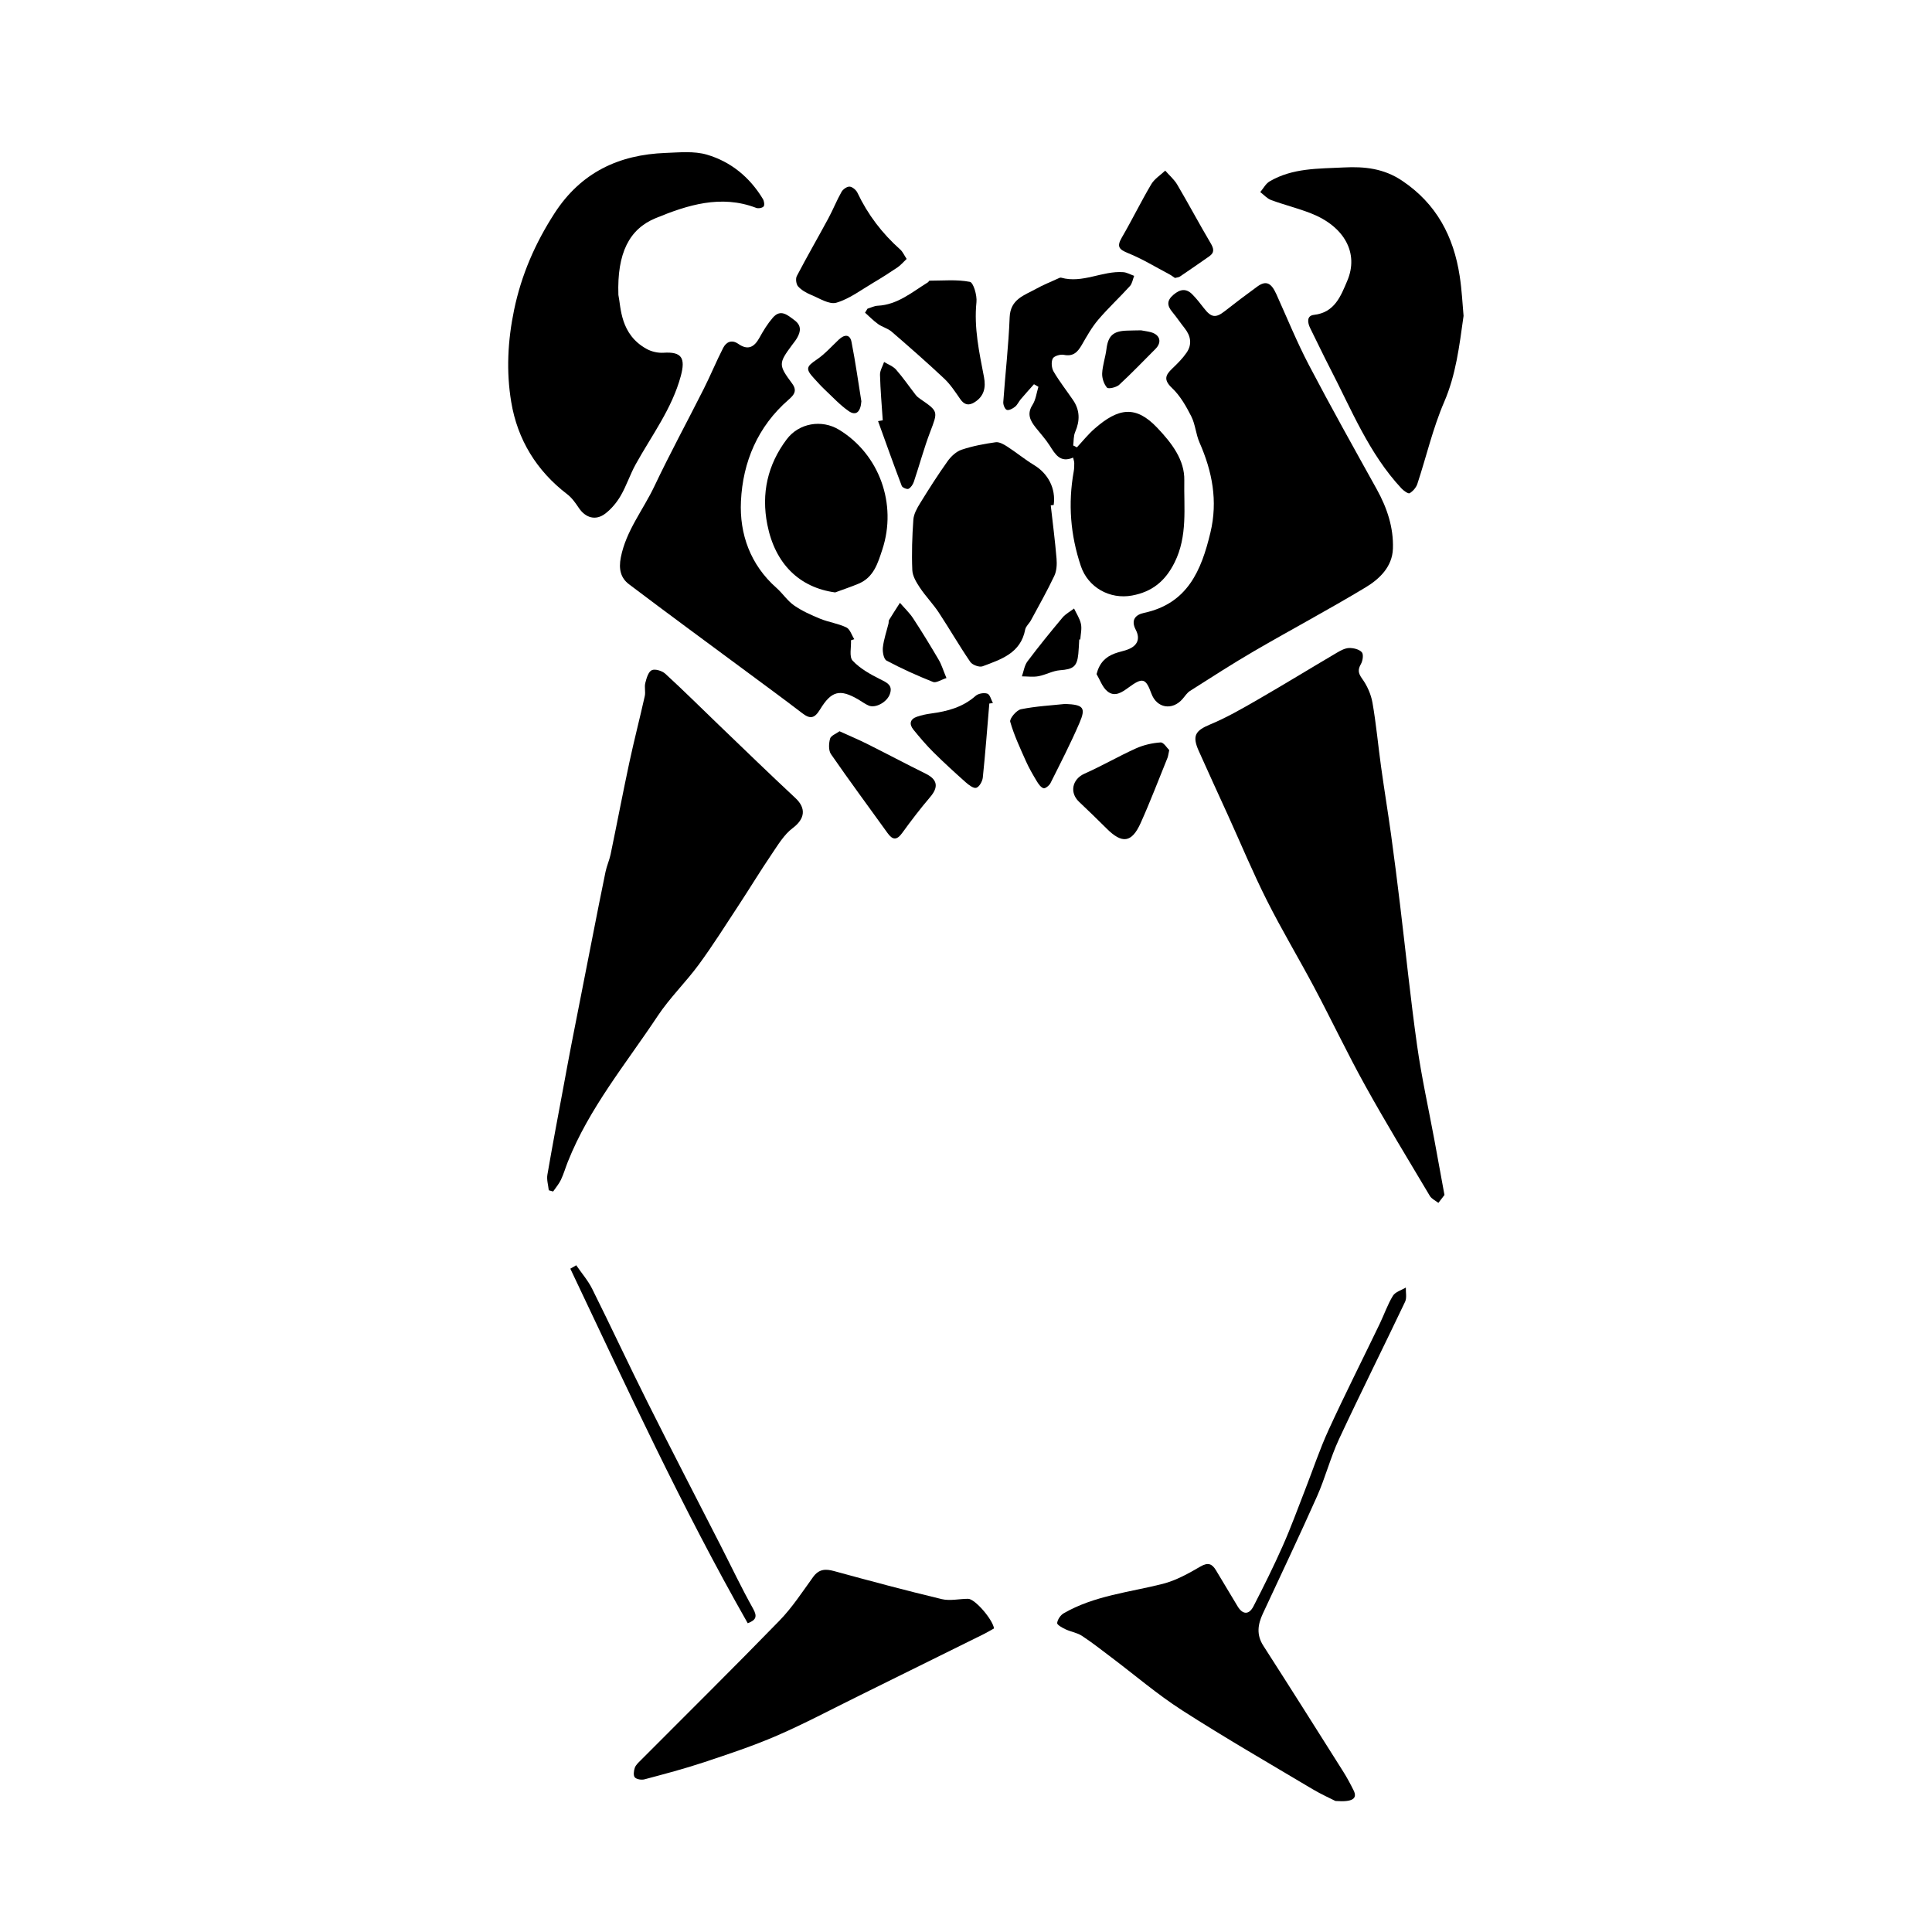 <?xml version="1.0" encoding="UTF-8"?>
<!-- Uploaded to: SVG Repo, www.svgrepo.com, Generator: SVG Repo Mixer Tools -->
<svg fill="#000000" width="800px" height="800px" version="1.1" viewBox="144 144 512 512" xmlns="http://www.w3.org/2000/svg">
 <g>
  <path d="m434.6 322.64c0.789-3.074 2.457-4.566 4.797-5.453 1.09-0.414 2.258-0.621 3.356-1.02 2.609-0.938 3.527-2.785 2.238-5.262-1.391-2.66-0.012-4.012 2.176-4.481 11.551-2.473 15.199-11.227 17.609-21.297 2.004-8.395 0.488-16.168-2.887-23.844-0.973-2.211-1.109-4.816-2.191-6.953-1.367-2.691-2.949-5.473-5.106-7.508-2.258-2.137-1.785-3.394 0.066-5.152 1.367-1.301 2.734-2.664 3.797-4.207 1.512-2.191 1.129-4.418-0.508-6.481-1.117-1.41-2.121-2.918-3.273-4.301-1.391-1.672-1.516-3.027 0.316-4.578 1.785-1.512 3.375-1.738 5.012-0.066 1.109 1.129 2.086 2.387 3.055 3.637 1.953 2.519 3.125 2.66 5.535 0.77 2.832-2.215 5.691-4.394 8.605-6.504 2.289-1.656 3.668-1.043 5.043 2 2.836 6.277 5.43 12.676 8.621 18.773 5.805 11.082 11.926 22.008 17.996 32.949 2.727 4.918 4.473 10.133 4.281 15.73-0.16 4.801-3.543 8.047-7.262 10.281-9.703 5.848-19.719 11.18-29.512 16.871-5.762 3.352-11.367 6.984-17 10.559-0.777 0.492-1.32 1.367-1.941 2.086-2.727 3.195-6.871 2.504-8.293-1.387-1.5-4.106-2.324-4.328-5.992-1.648-1.758 1.285-3.738 2.715-5.738 0.988-1.281-1.09-1.891-2.969-2.801-4.504z"/>
  <path d="m526.8 460.68c-0.406 0.527-1.012 1.316-1.613 2.098-0.766-0.605-1.793-1.059-2.262-1.844-5.769-9.684-11.633-19.316-17.098-29.172-4.731-8.52-8.902-17.34-13.473-25.953-4.125-7.777-8.672-15.34-12.625-23.207-3.715-7.375-6.887-15.023-10.305-22.547-2.586-5.691-5.215-11.371-7.758-17.086-1.789-4.012-0.863-5.356 3.023-6.977 4.352-1.812 8.488-4.191 12.59-6.559 7.062-4.07 14.012-8.34 21.035-12.473 0.992-0.586 2.141-1.203 3.231-1.23 1.145-0.023 2.644 0.336 3.344 1.113 0.504 0.559 0.266 2.258-0.223 3.117-0.867 1.531-0.75 2.434 0.328 3.926 1.324 1.828 2.336 4.121 2.727 6.348 0.984 5.621 1.492 11.32 2.277 16.977 0.832 5.992 1.812 11.957 2.644 17.945 0.855 6.195 1.637 12.402 2.387 18.617 1.508 12.445 2.766 24.922 4.519 37.332 1.184 8.395 3.039 16.691 4.586 25.035 0.863 4.699 1.719 9.391 2.664 14.539z"/>
  <path d="m289.43 459.43c-0.141-1.371-0.59-2.797-0.367-4.106 1.367-7.945 2.875-15.859 4.348-23.785 0.68-3.652 1.344-7.309 2.055-10.957 1.848-9.48 3.715-18.957 5.582-28.434 1.129-5.723 2.242-11.445 3.43-17.156 0.324-1.551 1.012-3.023 1.336-4.574 1.684-8.102 3.231-16.234 4.961-24.324 1.266-5.898 2.781-11.742 4.098-17.629 0.246-1.109-0.145-2.367 0.137-3.461 0.316-1.246 0.781-2.941 1.699-3.391 0.867-0.422 2.742 0.152 3.586 0.922 4.758 4.352 9.332 8.906 13.98 13.375 6.816 6.543 13.594 13.133 20.512 19.574 2.957 2.75 2.492 5.562-0.711 7.965-2.332 1.75-3.953 4.539-5.648 7.027-2.969 4.375-5.703 8.898-8.605 13.312-3.481 5.301-6.863 10.68-10.609 15.793-3.445 4.699-7.715 8.828-10.926 13.668-8.367 12.617-18.148 24.383-23.82 38.664-0.625 1.578-1.094 3.223-1.82 4.75-0.527 1.109-1.359 2.066-2.062 3.094-0.387-0.117-0.77-0.223-1.152-0.328z"/>
  <path d="m307.88 222.16c0.691 3.266 0.441 10.465 7.508 14.324 1.293 0.711 2.992 1.094 4.465 0.996 4.812-0.309 5.856 1.395 4.566 6.172-2.352 8.695-7.719 15.738-11.965 23.41-1.48 2.68-2.43 5.664-3.965 8.309-1.031 1.777-2.449 3.488-4.074 4.734-2.551 1.953-5.25 1.148-7.031-1.512-0.875-1.305-1.828-2.672-3.059-3.606-8.156-6.238-13.191-14.504-14.848-24.469-1.344-8.07-0.934-16.227 0.762-24.383 1.934-9.316 5.594-17.688 10.727-25.633 6.969-10.777 17.008-15.512 29.418-15.973 3.656-0.137 7.547-0.539 10.953 0.457 6.344 1.859 11.355 5.984 14.832 11.738 0.328 0.539 0.504 1.602 0.203 1.98-0.332 0.414-1.414 0.605-1.98 0.387-9.336-3.586-18.234-0.734-26.621 2.715-7 2.867-10.27 9.242-9.891 20.352z"/>
  <path d="m369.52 313.68c0.098 1.848-0.527 4.375 0.438 5.406 1.965 2.098 4.676 3.606 7.301 4.922 1.805 0.902 3.379 1.566 2.578 3.894-0.75 2.18-3.797 3.836-5.594 3.094-0.973-0.402-1.828-1.074-2.746-1.605-4.934-2.887-7.168-2.309-10.176 2.621-1.5 2.457-2.648 2.586-4.769 0.953-4.848-3.723-9.785-7.32-14.695-10.965-10.398-7.707-20.844-15.355-31.164-23.164-2.242-1.691-2.766-4.07-2.172-7.106 1.391-7.094 5.93-12.602 8.902-18.879 4.125-8.711 8.746-17.184 13.078-25.801 1.805-3.578 3.324-7.301 5.152-10.863 0.816-1.586 2.277-2.262 3.996-1.062 2.586 1.805 4.242 0.871 5.629-1.648 1.012-1.844 2.141-3.68 3.508-5.266 2.086-2.434 3.926-0.707 5.754 0.645 1.891 1.391 1.688 3.004 0.672 4.742-0.371 0.641-0.855 1.219-1.301 1.82-3.606 4.875-3.656 5.281 0.004 10.207 1.445 1.941 0.48 3.066-0.926 4.289-8.184 7.098-12.137 16.52-12.629 26.902-0.418 8.691 2.484 16.852 9.41 22.98 1.641 1.449 2.887 3.406 4.656 4.641 2.117 1.473 4.543 2.562 6.949 3.543 2.246 0.918 4.75 1.246 6.918 2.289 0.977 0.469 1.414 2.051 2.102 3.125-0.297 0.094-0.582 0.188-0.875 0.285z"/>
  <path d="m531.86 227.71c-1.137 8.113-2.023 15.602-5.141 22.824-3.004 6.961-4.715 14.473-7.109 21.711-0.324 0.969-1.168 1.941-2.047 2.465-0.352 0.211-1.578-0.648-2.152-1.266-8.641-9.246-13.254-20.895-18.953-31.891-1.797-3.477-3.461-7.027-5.215-10.531-0.77-1.531-0.996-3.359 0.961-3.578 5.547-0.613 7.16-5.098 8.832-9.02 3.148-7.375-0.797-14.418-9.598-17.879-3.449-1.355-7.082-2.242-10.57-3.527-1.078-0.398-1.93-1.391-2.887-2.117 0.816-0.957 1.449-2.227 2.473-2.828 6.098-3.586 12.953-3.356 19.699-3.699 5.477-0.277 10.566 0.266 15.395 3.5 9.133 6.109 13.684 14.777 15.285 25.281 0.574 3.668 0.734 7.387 1.027 10.555z"/>
  <path d="m497.91 621.28c-1.289-0.66-3.789-1.773-6.121-3.164-11.559-6.891-23.227-13.613-34.547-20.883-6.586-4.231-12.574-9.387-18.844-14.105-2.539-1.914-5.039-3.894-7.699-5.629-1.266-0.828-2.906-1.055-4.301-1.707-0.871-0.406-2.297-1.199-2.242-1.676 0.109-0.926 0.891-2.09 1.727-2.574 8.121-4.691 17.383-5.551 26.25-7.801 3.5-0.887 6.828-2.746 9.98-4.586 2.047-1.195 3.102-0.734 4.144 1.004 1.91 3.18 3.809 6.367 5.727 9.543 1.34 2.215 3.004 2.309 4.207-0.031 2.719-5.285 5.367-10.621 7.777-16.055 2.144-4.836 3.949-9.824 5.875-14.75 2.082-5.316 3.875-10.758 6.254-15.934 4.332-9.441 9.02-18.715 13.527-28.078 1.195-2.481 2.09-5.129 3.516-7.461 0.637-1.039 2.254-1.473 3.422-2.176-0.047 1.258 0.297 2.707-0.195 3.754-5.789 12.172-11.828 24.219-17.523 36.434-2.281 4.898-3.629 10.223-5.824 15.16-4.644 10.438-9.562 20.75-14.379 31.117-1.324 2.852-1.703 5.566 0.152 8.453 7.109 11.059 14.121 22.184 21.141 33.301 1.012 1.605 1.918 3.289 2.766 4.996 1.086 2.168-0.121 3.199-4.789 2.848z"/>
  <path d="m407.43 575.55c-0.918 0.508-1.82 1.047-2.754 1.516-11.105 5.496-22.203 10.992-33.316 16.469-7.141 3.516-14.176 7.269-21.473 10.43-6.289 2.719-12.828 4.891-19.336 7.055-5.176 1.719-10.461 3.109-15.734 4.516-0.797 0.211-2.086 0.023-2.578-0.508-0.438-0.469-0.289-1.742-0.016-2.535 0.258-0.746 0.953-1.375 1.543-1.969 12.277-12.332 24.668-24.562 36.797-37.039 3.367-3.461 6.055-7.602 8.902-11.539 1.523-2.102 3.219-2.238 5.547-1.602 9.492 2.602 19.004 5.148 28.57 7.441 2.191 0.523 4.644-0.086 6.984-0.086 1.801 0.008 6.477 5.422 6.863 7.852z"/>
  <path d="m429.39 262.55c1.547-1.652 2.969-3.445 4.66-4.926 6.352-5.566 10.934-6.258 16.625-0.266 3.934 4.141 7.281 8.57 7.176 13.926-0.141 7.238 0.926 14.738-2.57 21.766-2.445 4.918-5.914 7.773-11.254 8.766-5.918 1.102-11.684-2.144-13.586-7.793-2.766-8.207-3.426-16.547-1.898-25.066 0.133-0.73 0.152-1.48 0.145-2.227 0-0.406-0.16-0.812-0.301-1.461-3.449 1.473-4.746-0.906-6.227-3.219-1.066-1.672-2.438-3.16-3.68-4.727-1.461-1.844-2.41-3.617-0.852-6.039 0.875-1.367 1.062-3.176 1.562-4.781-0.395-0.227-0.781-0.453-1.176-0.68-1.168 1.32-2.359 2.625-3.496 3.969-0.543 0.641-0.891 1.496-1.527 2.004-0.605 0.484-1.598 1.023-2.176 0.828-0.504-0.168-0.988-1.359-0.938-2.062 0.527-7.492 1.406-14.965 1.691-22.461 0.188-4.856 3.894-5.824 7.019-7.566 1.832-1.023 3.805-1.809 5.719-2.684 0.289-0.133 0.645-0.336 0.902-0.266 5.688 1.598 10.914-1.867 16.469-1.457 0.977 0.07 1.918 0.637 2.883 0.973-0.363 0.918-0.504 2.031-1.125 2.715-2.742 3.027-5.758 5.812-8.402 8.922-1.691 1.988-3.004 4.332-4.316 6.613-1.102 1.914-2.262 3.203-4.797 2.684-0.922-0.191-2.606 0.312-2.938 0.992-0.449 0.918-0.309 2.523 0.238 3.449 1.535 2.621 3.43 5.027 5.148 7.547 1.84 2.699 1.848 5.488 0.562 8.457-0.465 1.066-0.367 2.371-0.523 3.57 0.32 0.164 0.652 0.332 0.98 0.5z"/>
  <path d="m422.46 277.92c0.527 4.707 1.145 9.402 1.535 14.117 0.125 1.508 0.039 3.238-0.59 4.57-1.898 4.019-4.102 7.894-6.211 11.809-0.453 0.84-1.34 1.551-1.508 2.422-1.184 6.266-6.387 7.898-11.289 9.738-0.855 0.324-2.715-0.359-3.258-1.16-2.934-4.281-5.523-8.797-8.383-13.129-1.5-2.266-3.438-4.246-4.949-6.508-0.938-1.406-1.965-3.078-2.035-4.672-0.191-4.453-0.039-8.938 0.277-13.387 0.105-1.484 0.961-3.019 1.777-4.344 2.332-3.785 4.719-7.535 7.301-11.156 0.906-1.27 2.277-2.559 3.707-3.039 2.906-0.977 5.977-1.551 9.02-1.98 0.961-0.137 2.16 0.559 3.078 1.148 2.41 1.559 4.629 3.402 7.078 4.883 3.777 2.289 5.824 6.207 5.234 10.59-0.258 0.039-0.52 0.066-0.785 0.098z"/>
  <path d="m365.32 301c-9.426-1.281-15.91-7.531-17.973-17.98-1.633-8.254 0.059-15.836 5.129-22.586 3.231-4.309 9.27-5.371 13.91-2.535 10.672 6.516 15.387 19.695 11.453 31.691-1.211 3.691-2.289 7.387-6.273 9.078-2.043 0.863-4.16 1.555-6.246 2.332z"/>
  <path d="m373.89 225.81c0.898-0.273 1.789-0.742 2.699-0.785 5.297-0.262 9.117-3.621 13.312-6.203 0.176-0.105 0.297-0.438 0.441-0.438 3.578 0 7.234-0.363 10.688 0.312 0.938 0.18 1.93 3.578 1.742 5.375-0.699 6.812 0.742 13.324 2 19.891 0.527 2.75 0.016 5.074-2.519 6.648-1.547 0.961-2.711 0.695-3.777-0.848-1.309-1.895-2.606-3.879-4.262-5.441-4.535-4.262-9.219-8.363-13.93-12.43-1.008-0.871-2.465-1.211-3.566-2-1.246-0.887-2.324-2.004-3.473-3.023 0.223-0.348 0.434-0.703 0.645-1.059z"/>
  <path d="m384.27 212.62c-0.934 0.875-1.586 1.676-2.41 2.231-2.098 1.414-4.231 2.781-6.41 4.066-3.215 1.895-6.312 4.277-9.801 5.305-1.879 0.555-4.508-1.18-6.715-2.082-1.254-0.516-2.539-1.25-3.426-2.231-0.523-0.578-0.711-2.051-0.348-2.75 2.695-5.148 5.602-10.184 8.363-15.297 1.238-2.301 2.207-4.75 3.492-7.023 0.387-0.684 1.449-1.43 2.152-1.379 0.734 0.055 1.707 0.883 2.062 1.621 2.754 5.805 6.551 10.785 11.34 15.047 0.656 0.578 1.027 1.48 1.699 2.492z"/>
  <path d="m455.37 217.66c-0.5-0.328-0.992-0.715-1.543-1.004-3.602-1.898-7.106-4.047-10.863-5.57-2.394-0.973-3.082-1.703-1.691-4.098 2.715-4.66 5.082-9.527 7.828-14.168 0.848-1.43 2.438-2.414 3.691-3.602 1.078 1.23 2.379 2.332 3.195 3.719 3.012 5.117 5.805 10.367 8.828 15.477 0.852 1.441 1.117 2.492-0.359 3.523-2.578 1.797-5.164 3.594-7.773 5.356-0.32 0.215-0.793 0.227-1.312 0.367z"/>
  <path d="m366.48 337.79c2.684 1.223 5.027 2.207 7.301 3.34 5.203 2.606 10.344 5.336 15.559 7.914 3.109 1.535 3.438 3.523 1.168 6.176-2.609 3.062-5.059 6.273-7.422 9.531-1.43 1.977-2.535 1.891-3.879 0.012-5.004-6.961-10.117-13.855-14.988-20.906-0.684-0.992-0.594-2.84-0.238-4.117 0.227-0.805 1.613-1.293 2.5-1.949z"/>
  <path d="m453.86 342.79c-0.262 1.199-0.297 1.637-0.453 2.023-2.352 5.777-4.566 11.621-7.129 17.312-2.371 5.262-4.918 5.543-9.02 1.438-2.398-2.402-4.852-4.758-7.316-7.094-2.59-2.465-1.75-6.016 1.445-7.43 4.625-2.055 9.02-4.613 13.629-6.695 2.023-0.91 4.328-1.441 6.543-1.594 0.809-0.059 1.723 1.488 2.301 2.039z"/>
  <path d="m342.16 574.18c-17.445-30.648-32.039-62.398-47.016-93.961 0.52-0.301 1.043-0.605 1.562-0.91 1.438 2.098 3.141 4.055 4.258 6.309 4.973 9.98 9.68 20.094 14.672 30.062 6.352 12.688 12.891 25.277 19.34 37.91 2.848 5.578 5.527 11.238 8.586 16.695 1.184 2.117 0.824 3.039-1.402 3.894z"/>
  <path d="m406.18 330.44c-0.555 6.543-1.047 13.094-1.727 19.625-0.105 1.004-0.918 2.453-1.723 2.711-0.715 0.23-2.004-0.75-2.805-1.461-2.918-2.594-5.805-5.234-8.574-7.984-1.875-1.863-3.598-3.894-5.269-5.945-1.199-1.473-0.953-2.812 0.953-3.461 1.195-0.406 2.457-0.672 3.715-0.84 4.328-0.578 8.402-1.652 11.805-4.68 0.707-0.625 2.227-0.887 3.117-0.578 0.691 0.238 0.988 1.621 1.461 2.492-0.324 0.043-0.637 0.082-0.953 0.121z"/>
  <path d="m377.94 255.39c-0.266-4.016-0.629-8.031-0.73-12.051-0.031-1.129 0.699-2.277 1.082-3.414 1.078 0.664 2.383 1.125 3.18 2.035 1.859 2.121 3.461 4.469 5.199 6.699 0.316 0.414 0.75 0.754 1.184 1.055 4.863 3.344 4.727 3.289 2.637 8.785-1.637 4.301-2.832 8.777-4.301 13.145-0.246 0.73-0.781 1.562-1.422 1.898-0.383 0.203-1.621-0.312-1.793-0.762-2.168-5.699-4.207-11.441-6.281-17.176 0.41-0.074 0.828-0.145 1.246-0.215z"/>
  <path d="m426.3 330.55c4.84 0.203 5.516 0.973 3.769 5.043-2.332 5.414-5.043 10.676-7.688 15.957-0.324 0.641-1.41 1.484-1.84 1.344-0.73-0.246-1.344-1.133-1.793-1.883-1.027-1.707-2.039-3.441-2.852-5.262-1.531-3.441-3.152-6.879-4.176-10.473-0.23-0.82 1.656-3.078 2.84-3.32 4.012-0.812 8.141-1.02 11.738-1.406z"/>
  <path d="m394.82 323.69c-1.426 0.449-2.731 1.359-3.547 1.039-4.203-1.672-8.344-3.535-12.332-5.664-0.762-0.402-1.098-2.344-0.969-3.5 0.238-2.137 0.973-4.211 1.492-6.316 0.074-0.309-0.004-0.684 0.145-0.938 0.934-1.535 1.914-3.039 2.883-4.555 1.18 1.371 2.527 2.629 3.512 4.133 2.359 3.598 4.602 7.281 6.781 10.992 0.73 1.234 1.141 2.668 2.035 4.809z"/>
  <path d="m372.27 250.34c-0.195 2.812-1.41 3.961-3.356 2.606-2.316-1.613-4.273-3.742-6.344-5.691-1.008-0.945-1.926-1.988-2.863-3.008-2.289-2.492-2.016-3.098 0.711-4.941 2.176-1.473 3.969-3.516 5.906-5.336 1.43-1.344 2.918-1.461 3.332 0.625 1.066 5.394 1.816 10.855 2.613 15.746z"/>
  <path d="m430.01 313.46c-0.074 1.27-0.117 2.551-0.242 3.812-0.336 3.406-1.375 4.09-4.856 4.348-1.93 0.141-3.769 1.219-5.703 1.582-1.414 0.262-2.926 0.047-4.394 0.039 0.473-1.336 0.66-2.887 1.477-3.969 2.969-3.961 6.098-7.801 9.27-11.594 0.82-0.977 2.039-1.621 3.074-2.418 0.637 1.359 1.527 2.664 1.828 4.098 0.273 1.305-0.09 2.742-0.176 4.117-0.094-0.008-0.188-0.012-0.277-0.016z"/>
  <path d="m446.39 231.54c0.891 0.168 1.742 0.273 2.562 0.488 2.488 0.664 3.039 2.664 1.25 4.449-3.188 3.188-6.301 6.457-9.621 9.508-0.746 0.684-2.848 1.152-3.211 0.742-0.82-0.941-1.34-2.504-1.285-3.777 0.102-2.152 0.867-4.262 1.133-6.418 0.438-3.516 1.742-4.793 5.394-4.914 1.277-0.047 2.555-0.055 3.777-0.078z"/>
 </g>
</svg>